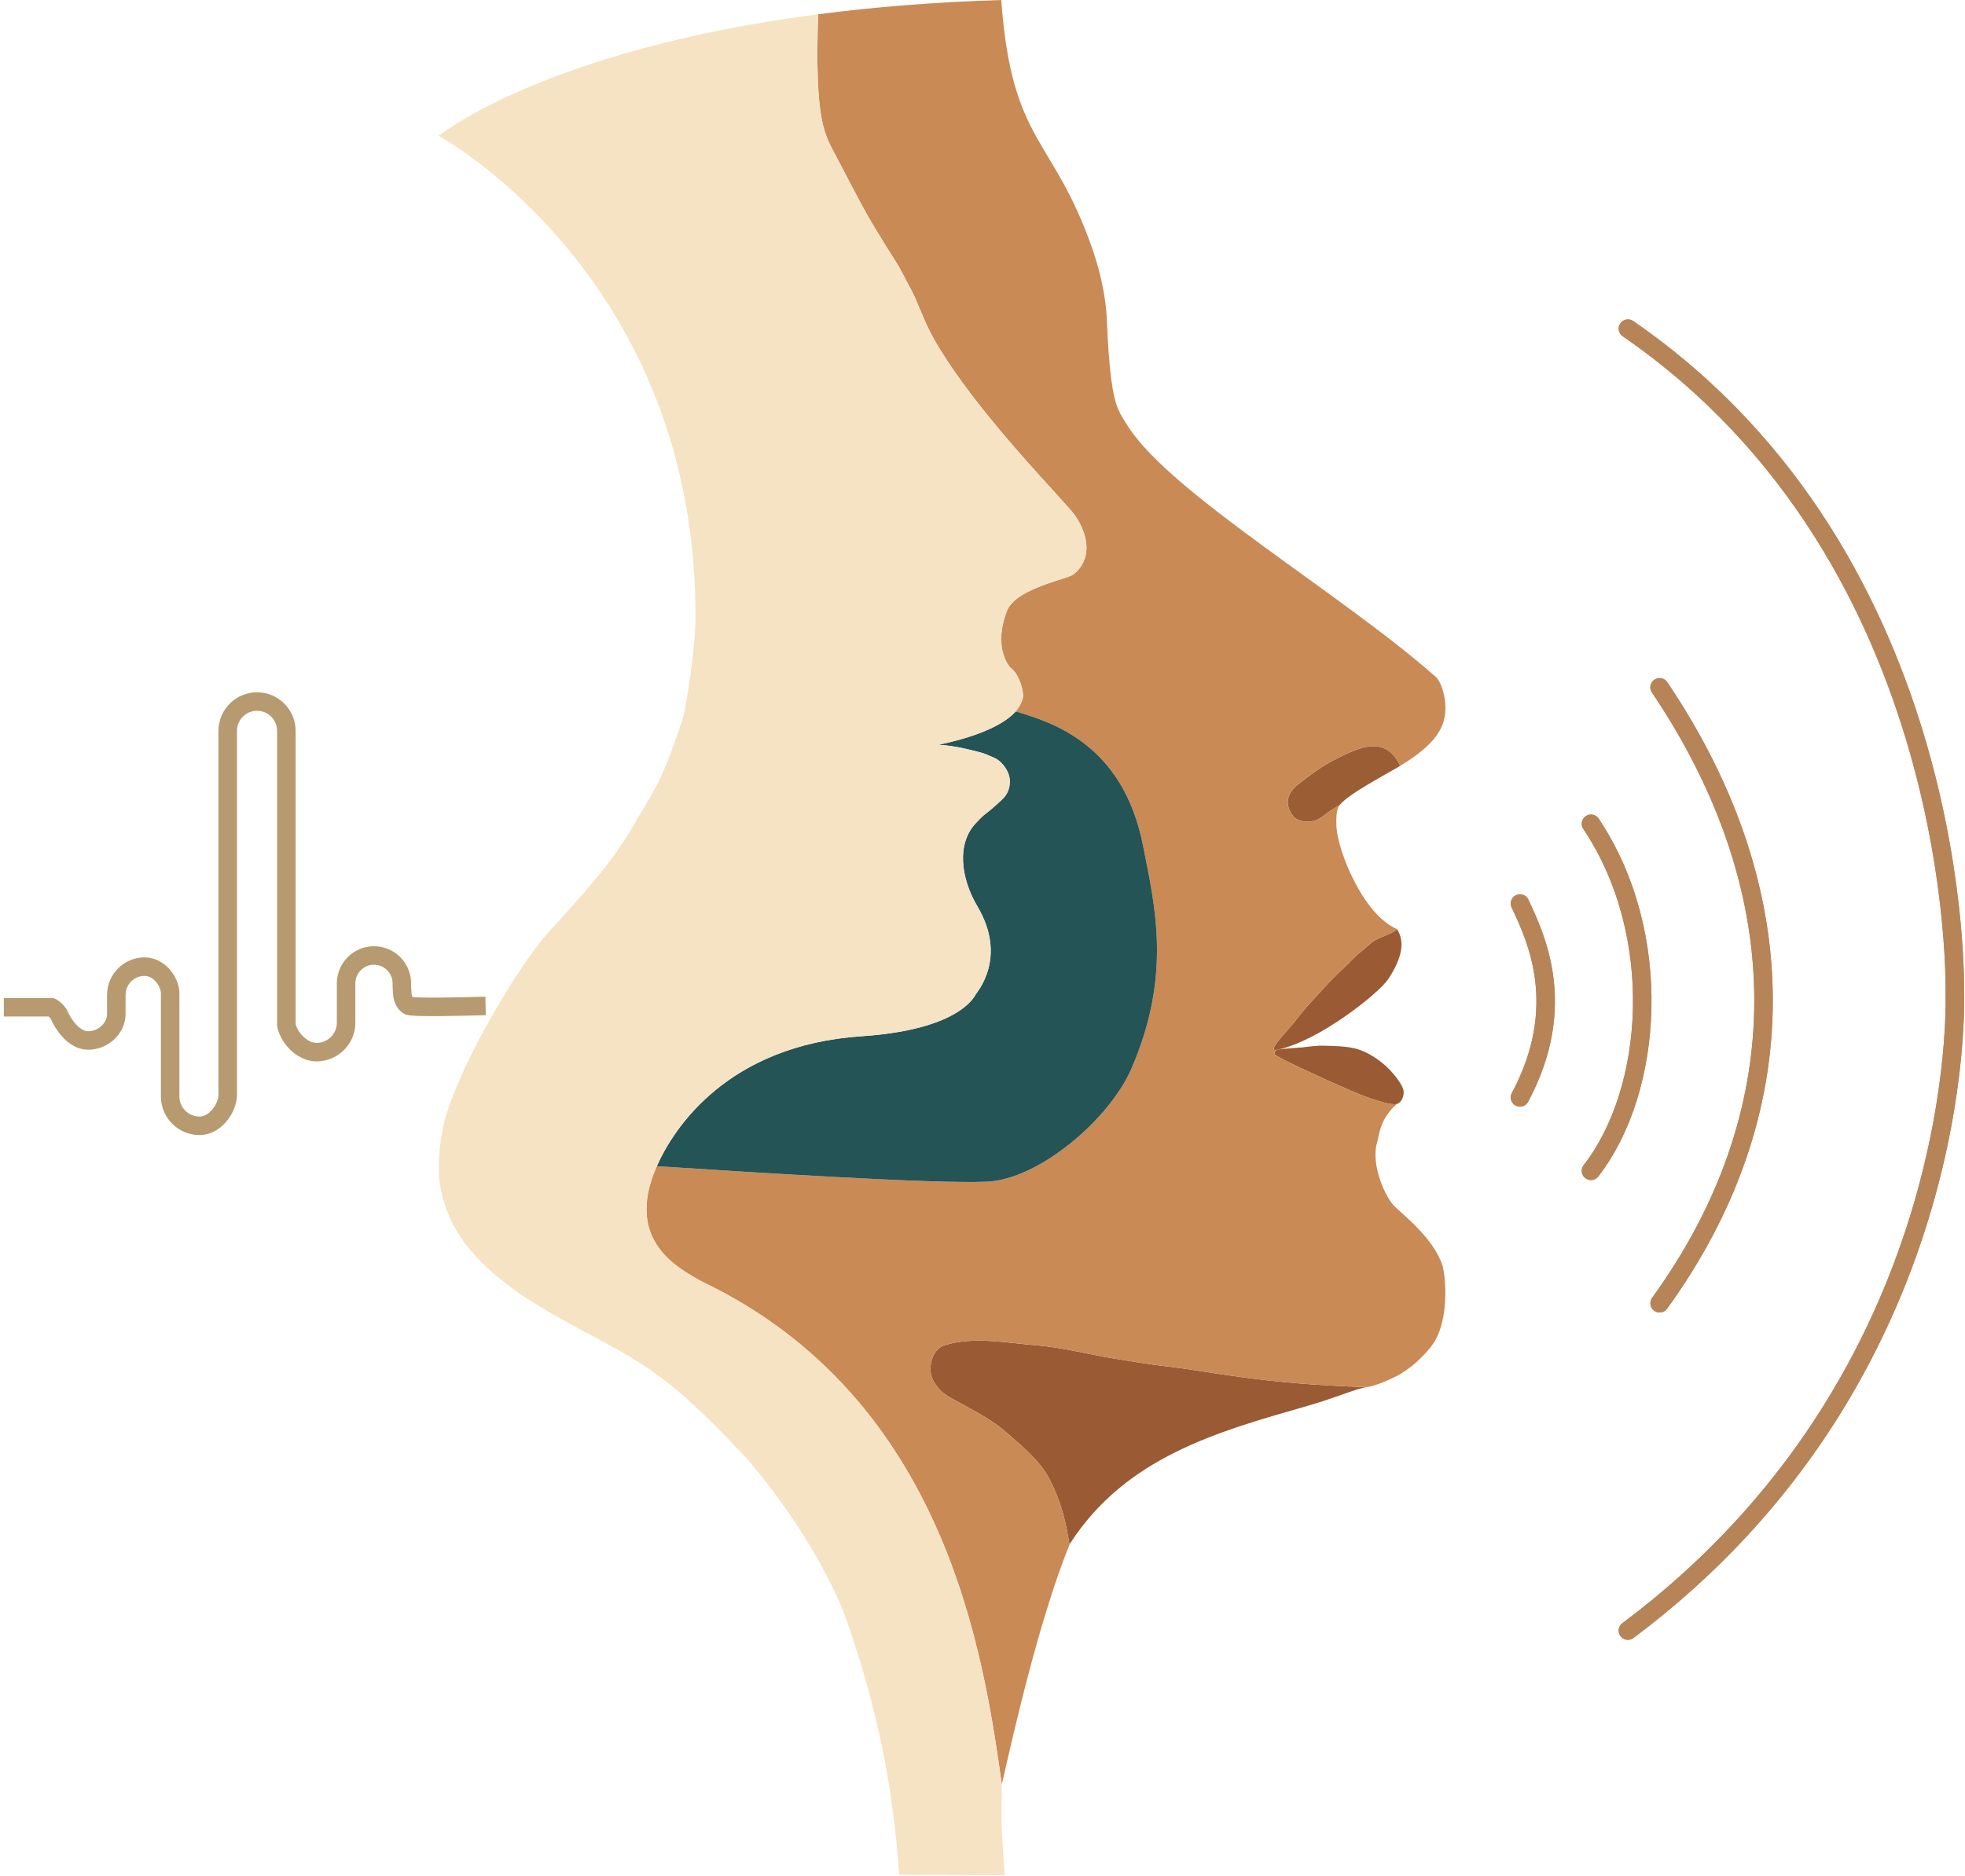 <?xml version="1.0" encoding="UTF-8" standalone="no"?>
<!DOCTYPE svg PUBLIC "-//W3C//DTD SVG 1.1//EN" "http://www.w3.org/Graphics/SVG/1.1/DTD/svg11.dtd">
<svg width="100%" height="100%" viewBox="0 0 885 845" version="1.1" xmlns="http://www.w3.org/2000/svg" xmlns:xlink="http://www.w3.org/1999/xlink" xml:space="preserve" xmlns:serif="http://www.serif.com/" style="fill-rule:evenodd;clip-rule:evenodd;stroke-linecap:round;stroke-linejoin:round;stroke-miterlimit:1.5;">
    <g transform="matrix(1,0,0,1,-719.353,-652.474)">
        <path d="M1452.54,800.501C1605.1,905.507 1599.75,1100.18 1599.75,1100.18C1599.75,1100.18 1606.64,1271.75 1452.54,1386.93" style="fill:none;stroke:rgb(183,132,88);stroke-width:8.33px;"/>
        <path d="M1466.81,962.069C1530.06,1055.98 1528.38,1154.48 1466.81,1239.49" style="fill:none;stroke:rgb(183,132,88);stroke-width:8.33px;"/>
        <path d="M1435.9,1023.52C1469.08,1073.11 1464.21,1143.42 1435.9,1179.84" style="fill:none;stroke:rgb(183,132,88);stroke-width:8.33px;"/>
        <path d="M1350,997.404C1341.91,1002.25 1326.83,1010.01 1322.63,1015.16C1321.17,1015.98 1318.25,1017.62 1315.18,1020.13C1310.04,1024.34 1303.47,1022.34 1301.8,1020.13C1294.83,1010.97 1304.63,1005.4 1306.33,1004.02C1309.52,1001.43 1313.07,998.914 1316.68,996.754C1324.12,992.3 1331.34,989.554 1334.4,988.933C1344.55,986.873 1348.18,993.894 1350,997.404Z" style="fill:rgb(155,93,52);"/>
        <path d="M1348.64,1071.02C1350.25,1074.05 1353.47,1080.09 1344.59,1093.49C1340.44,1099.75 1313.99,1120.98 1295.23,1125.19C1294.91,1125.24 1294.64,1125.3 1294.41,1125.36C1289.72,1126.3 1298.11,1117.99 1302.08,1113.13C1304.09,1110.67 1306.22,1107.64 1309.94,1103.69C1313.86,1099.54 1318.7,1093.73 1324.83,1088.23C1327.53,1085.8 1329.39,1083.25 1332.88,1080.66C1334.59,1079.39 1336.52,1077.16 1339.01,1075.81C1342.33,1074.01 1346.3,1073.04 1348.64,1071.02Z" style="fill:rgb(154,90,52);"/>
        <path d="M1348.45,1149.73C1345.91,1150.38 1340.14,1148.38 1336.16,1147.05C1331.23,1145.4 1324.09,1142.12 1318.87,1139.84C1314.16,1137.78 1309.19,1135.31 1304.87,1133.37C1301.93,1132.05 1294.71,1128.46 1293.63,1127.59C1293.02,1127.09 1293.65,1125.57 1294.41,1125.36C1294.68,1125.31 1294.95,1125.25 1295.23,1125.19C1297.77,1124.75 1302.9,1124.52 1305.99,1124.24C1309.05,1123.96 1312.12,1123.38 1315.19,1123.48C1319.36,1123.62 1326.32,1123.6 1331,1125.1C1335.55,1126.55 1339.9,1129.44 1343.3,1132.45C1346.64,1135.42 1350.51,1140.3 1351.37,1143.18C1352.05,1145.47 1350.76,1149.14 1348.45,1149.73Z" style="fill:rgb(154,90,52);"/>
        <path d="M1334.94,1277.26C1330.27,1277.87 1320.96,1282.07 1308.19,1285.73C1267.51,1297.39 1226.36,1308.75 1201.16,1347.91C1200.56,1348.83 1200.11,1333.34 1191.39,1317.57C1187.42,1310.37 1179.64,1303.71 1172.65,1297.71C1167.03,1292.9 1162.58,1290.36 1153.96,1285.62C1145.69,1281.07 1142.82,1280.12 1139.6,1274.16C1136.96,1269.28 1138.84,1260.24 1144.81,1258.37C1157.99,1254.26 1173.66,1257.47 1186.23,1258.45C1197.68,1259.34 1210.44,1262.67 1220.2,1264.25C1228.38,1265.57 1236.56,1266.99 1244.8,1267.92C1263.92,1270.09 1288.1,1275.94 1334.94,1277.26Z" style="fill:rgb(154,90,52);"/>
        <path d="M1087.82,658.905C1112.26,655.72 1139.68,653.419 1170.3,652.474C1175.02,717.617 1193.72,713.725 1211.4,764.744C1213.02,769.432 1217.3,782.616 1217.86,796.601C1218.29,807.4 1218.99,817.061 1219.9,823.752C1221.59,836.076 1223.55,838.501 1227.58,844.783C1246.92,874.947 1323.8,920.092 1365.87,957.239C1368.98,959.988 1371.29,968.927 1369.94,975.686C1369.09,979.932 1366.55,987.499 1350,997.404C1348.18,993.894 1344.55,986.873 1334.4,988.933C1331.34,989.554 1324.12,992.3 1316.68,996.754C1313.07,998.914 1309.52,1001.43 1306.33,1004.02C1304.63,1005.4 1294.83,1010.97 1301.8,1020.13C1303.47,1022.34 1310.04,1024.34 1315.18,1020.13C1318.25,1017.62 1321.17,1015.98 1322.63,1015.16C1320.96,1017.21 1321.17,1022.58 1321.28,1025.02C1321.74,1035.11 1332.97,1064.36 1348.64,1071.02C1346.3,1073.04 1342.33,1074.01 1339.01,1075.81C1336.52,1077.16 1334.59,1079.39 1332.88,1080.66C1329.39,1083.25 1327.53,1085.8 1324.83,1088.23C1318.7,1093.73 1313.86,1099.54 1309.94,1103.69C1306.22,1107.64 1304.09,1110.67 1302.08,1113.13C1298.11,1117.99 1289.72,1126.3 1294.41,1125.36C1293.65,1125.57 1293.02,1127.09 1293.63,1127.59C1294.71,1128.46 1301.93,1132.05 1304.87,1133.37C1309.19,1135.31 1314.16,1137.78 1318.87,1139.84C1324.09,1142.12 1331.23,1145.4 1336.16,1147.05C1340.14,1148.38 1345.91,1150.38 1348.45,1149.73C1340.8,1156.54 1340.72,1163.12 1339.53,1167.22C1336.7,1177.02 1343.2,1191.56 1347.24,1195.62C1351.57,1199.96 1364.74,1210.01 1368.91,1222.15C1370.22,1225.96 1372.12,1243.4 1366.46,1254.88C1365.03,1257.78 1362.7,1261.1 1356.85,1266.41C1354.95,1268.13 1350.95,1270.96 1348.84,1272.05C1344.9,1274.07 1338.89,1276.75 1334.94,1277.26C1288.1,1275.94 1263.92,1270.09 1244.8,1267.92C1236.56,1266.99 1228.38,1265.57 1220.2,1264.25C1210.44,1262.67 1197.68,1259.34 1186.23,1258.45C1173.66,1257.47 1157.99,1254.26 1144.81,1258.37C1138.84,1260.24 1136.96,1269.28 1139.6,1274.16C1142.82,1280.12 1145.69,1281.07 1153.96,1285.62C1162.58,1290.36 1167.03,1292.9 1172.65,1297.71C1179.64,1303.71 1187.42,1310.37 1191.39,1317.57C1200.11,1333.34 1200.56,1348.83 1201.16,1347.91C1187.52,1381.53 1176.21,1431.31 1170.56,1456.2C1162.32,1398.27 1145.85,1282.4 1035.18,1229.56C1024.01,1223.32 1001.21,1211.04 1014.62,1179.03C1014.8,1178.62 1014.98,1178.19 1015.18,1177.75C1056.61,1180.43 1139.47,1185.79 1163.77,1184.74C1187.45,1183.71 1219.1,1156.51 1228.93,1133.8C1247.33,1091.34 1239.42,1060.21 1234.16,1033.4C1225.12,987.375 1192.92,977.744 1176.82,972.928C1177.52,972.155 1180.4,968.12 1180.15,965.382C1179.86,962.187 1178.3,956.516 1175.08,953.753C1173.66,952.537 1172.42,950.862 1171.25,947.118C1170.15,943.613 1169.27,937.317 1172.77,927.854C1176.34,918.216 1196.65,914.081 1201.76,911.764C1204.58,910.481 1214.55,901.804 1203.84,885.061C1200.17,879.331 1159.27,839.009 1140.11,805.418C1135.39,797.151 1133.03,789.259 1129.8,783.116C1121.23,766.816 1126.18,776.232 1113.25,754.912C1108.82,747.614 1105.89,741.949 1096.24,723.44C1090.92,713.248 1086.17,708.43 1087.82,658.905Z" style="fill:rgb(201,138,85);"/>
        <path d="M1176.82,972.928C1192.92,977.744 1225.12,987.375 1234.16,1033.4C1239.42,1060.21 1247.33,1091.34 1228.93,1133.8C1219.1,1156.51 1187.45,1183.71 1163.77,1184.74C1139.47,1185.79 1056.61,1180.43 1015.18,1177.75C1022.87,1160.35 1047.26,1123.28 1107.29,1119.23C1145.95,1116.62 1156.3,1104.99 1158.81,1100.38C1159.51,1099.09 1173.11,1083.71 1159.62,1060.84C1151.77,1047.53 1150.34,1032.32 1158.81,1023.29C1164.46,1017.27 1161.19,1021.42 1170.56,1012.71C1173.23,1010.24 1174.12,1007.57 1174.17,1004.49C1174.24,1000.19 1170.75,995.429 1167.3,993.893C1162.97,991.969 1162.17,991.671 1159.62,991.049C1156.24,990.228 1150.05,988.468 1142.3,987.951C1141.11,987.871 1166.97,983.815 1176.82,972.928Z" style="fill:rgb(36,84,86);"/>
        <path d="M1124.36,1496.88C1120.92,1447.28 1110.9,1411.98 1101.01,1383.32C1090.89,1354 1065.63,1319.89 1052.95,1306.51C1025.82,1277.88 1014.07,1269.04 989.414,1255.96C976.04,1248.86 963.597,1242.02 955.283,1236.41C926.724,1217.15 920.296,1200.69 917.705,1187.19C916.116,1178.91 917.428,1168.15 918.566,1161.87C922.868,1138.11 951.113,1089.59 966.056,1072.77C980.156,1056.9 993.984,1043.01 1005.23,1023.27C1012.91,1009.81 1017.16,1005.8 1026.44,977.351C1029.03,969.399 1032.49,941.988 1032.58,932.478C1033.98,777.033 916.947,713.648 916.947,713.648C916.947,713.648 964.3,675 1087.82,658.905C1086.17,708.43 1090.92,713.248 1096.24,723.44C1105.89,741.949 1108.82,747.614 1113.25,754.912C1126.18,776.232 1121.23,766.816 1129.8,783.116C1133.03,789.259 1135.39,797.151 1140.11,805.418C1159.27,839.009 1200.17,879.331 1203.84,885.061C1214.55,901.804 1204.58,910.481 1201.76,911.764C1196.65,914.081 1176.34,918.216 1172.77,927.854C1169.27,937.317 1170.15,943.613 1171.25,947.118C1172.42,950.862 1173.66,952.537 1175.08,953.753C1178.3,956.516 1179.86,962.187 1180.15,965.382C1180.4,968.12 1177.52,972.155 1176.82,972.928C1166.97,983.815 1141.11,987.871 1142.3,987.951C1150.05,988.468 1156.24,990.228 1159.62,991.049C1162.17,991.671 1162.97,991.969 1167.3,993.893C1170.75,995.429 1174.24,1000.19 1174.17,1004.49C1174.12,1007.57 1173.23,1010.24 1170.56,1012.71C1161.19,1021.42 1164.46,1017.27 1158.81,1023.29C1150.34,1032.32 1151.77,1047.53 1159.62,1060.84C1173.11,1083.71 1159.51,1099.09 1158.81,1100.38C1156.3,1104.99 1145.95,1116.62 1107.29,1119.23C1047.26,1123.28 1022.87,1160.35 1015.18,1177.75C1014.98,1178.19 1014.8,1178.62 1014.62,1179.03C1001.21,1211.04 1024.01,1223.32 1035.18,1229.56C1145.85,1282.4 1162.32,1398.27 1170.56,1456.2C1170.18,1475.12 1170.44,1475.57 1171.81,1497.12L1124.36,1496.88Z" style="fill:rgb(246,227,195);"/>
        <path d="M1350,997.404C1348.18,993.894 1344.55,986.873 1334.4,988.933C1331.34,989.554 1324.12,992.3 1316.68,996.754C1313.07,998.914 1309.52,1001.43 1306.33,1004.02C1304.63,1005.4 1294.83,1010.97 1301.8,1020.13C1303.47,1022.34 1310.04,1024.34 1315.18,1020.13C1318.25,1017.62 1321.17,1015.98 1322.63,1015.16" style="fill:none;"/>
        <path d="M1171.81,1497.12L1124.36,1496.88" style="fill:none;"/>
        <path d="M1124.36,1496.88C1120.92,1447.28 1110.9,1411.98 1101.01,1383.32C1090.89,1354 1065.63,1319.89 1052.95,1306.51C1025.82,1277.88 1014.07,1269.04 989.414,1255.96C976.04,1248.86 963.597,1242.02 955.283,1236.41C926.724,1217.15 920.296,1200.69 917.705,1187.19C916.116,1178.91 917.428,1168.15 918.566,1161.87C922.868,1138.11 951.113,1089.59 966.056,1072.77C980.156,1056.9 993.984,1043.01 1005.23,1023.27C1012.91,1009.81 1017.16,1005.8 1026.44,977.351C1029.03,969.399 1032.49,941.988 1032.58,932.478C1033.98,777.033 916.947,713.648 916.947,713.648C916.947,713.648 964.3,675 1087.82,658.905C1112.26,655.72 1139.68,653.419 1170.3,652.474" style="fill:none;"/>
        <path d="M1170.3,652.474C1175.02,717.617 1193.72,713.725 1211.4,764.744C1213.02,769.432 1217.3,782.616 1217.86,796.601C1218.29,807.4 1218.99,817.061 1219.9,823.752C1221.59,836.076 1223.55,838.501 1227.58,844.783C1246.92,874.947 1323.8,920.092 1365.87,957.239C1368.98,959.988 1371.29,968.927 1369.94,975.686C1369.09,979.932 1366.55,987.499 1350,997.404C1341.91,1002.25 1326.83,1010.01 1322.63,1015.16C1320.96,1017.21 1321.17,1022.58 1321.28,1025.02C1321.74,1035.11 1332.97,1064.36 1348.64,1071.02" style="fill:none;"/>
        <path d="M1348.64,1071.02C1350.25,1074.05 1353.47,1080.09 1344.59,1093.49C1340.38,1099.84 1313.21,1121.61 1294.41,1125.36C1289.72,1126.3 1298.11,1117.99 1302.08,1113.13C1304.09,1110.67 1306.22,1107.64 1309.94,1103.69C1313.86,1099.54 1318.7,1093.73 1324.83,1088.23C1327.53,1085.8 1329.39,1083.25 1332.88,1080.66C1334.59,1079.39 1336.52,1077.16 1339.01,1075.81C1342.33,1074.01 1346.3,1073.04 1348.64,1071.02Z" style="fill:none;"/>
        <path d="M1294.41,1125.36C1293.65,1125.57 1293.02,1127.09 1293.63,1127.59C1294.71,1128.46 1301.93,1132.05 1304.87,1133.37C1309.19,1135.31 1314.16,1137.78 1318.87,1139.84C1324.09,1142.12 1331.23,1145.4 1336.16,1147.05C1340.14,1148.38 1345.91,1150.38 1348.45,1149.73C1350.76,1149.14 1352.05,1145.47 1351.37,1143.18C1350.51,1140.3 1346.64,1135.42 1343.3,1132.45C1339.9,1129.44 1335.55,1126.55 1331,1125.1C1326.32,1123.6 1319.36,1123.62 1315.19,1123.48C1312.12,1123.38 1309.05,1123.96 1305.99,1124.24C1302.52,1124.56 1296.47,1124.81 1294.41,1125.36Z" style="fill:none;"/>
        <path d="M1348.45,1149.73C1340.8,1156.54 1340.72,1163.12 1339.53,1167.22C1336.7,1177.02 1343.2,1191.56 1347.24,1195.62C1351.57,1199.96 1364.74,1210.01 1368.91,1222.15C1370.22,1225.96 1372.12,1243.4 1366.46,1254.88C1365.03,1257.78 1362.7,1261.1 1356.85,1266.41C1354.95,1268.13 1350.95,1270.96 1348.84,1272.05C1344.9,1274.07 1338.89,1276.75 1334.94,1277.26C1330.27,1277.87 1320.96,1282.07 1308.19,1285.73C1267.51,1297.39 1226.36,1308.75 1201.16,1347.91C1200.56,1348.83 1200.11,1333.34 1191.39,1317.57C1187.42,1310.37 1179.64,1303.71 1172.65,1297.71C1167.03,1292.9 1162.58,1290.36 1153.96,1285.62C1145.69,1281.07 1142.82,1280.12 1139.6,1274.16C1136.96,1269.28 1138.84,1260.24 1144.81,1258.37C1157.99,1254.26 1173.66,1257.47 1186.23,1258.45C1197.68,1259.34 1210.44,1262.67 1220.2,1264.25C1228.38,1265.57 1236.56,1266.99 1244.8,1267.92C1263.92,1270.09 1288.1,1275.94 1334.94,1277.26" style="fill:none;"/>
        <path d="M1201.16,1347.91C1187.52,1381.53 1176.21,1431.31 1170.56,1456.2" style="fill:none;"/>
        <path d="M1170.56,1456.2C1162.32,1398.27 1145.85,1282.4 1035.18,1229.56C1024.01,1223.32 1001.21,1211.04 1014.62,1179.03C1021.66,1162.25 1045.74,1123.39 1107.29,1119.23C1145.95,1116.62 1156.3,1104.99 1158.81,1100.38C1159.51,1099.09 1173.11,1083.71 1159.62,1060.84C1151.77,1047.53 1150.34,1032.32 1158.81,1023.29C1164.46,1017.27 1161.19,1021.42 1170.56,1012.71C1173.23,1010.24 1174.12,1007.57 1174.17,1004.49C1174.24,1000.19 1170.75,995.429 1167.3,993.893C1162.97,991.969 1162.17,991.671 1159.62,991.049C1156.24,990.228 1150.05,988.468 1142.3,987.951C1141.11,987.871 1166.97,983.815 1176.82,972.928C1177.52,972.155 1180.4,968.12 1180.15,965.382C1179.86,962.187 1178.3,956.516 1175.08,953.753C1173.66,952.537 1172.42,950.862 1171.25,947.118C1170.15,943.613 1169.27,937.317 1172.77,927.854C1176.34,918.216 1196.65,914.081 1201.76,911.764C1204.58,910.481 1214.55,901.804 1203.84,885.061C1200.17,879.331 1159.27,839.009 1140.11,805.418C1135.39,797.151 1133.03,789.259 1129.8,783.116C1121.23,766.816 1126.18,776.232 1113.25,754.912C1108.82,747.614 1105.89,741.949 1096.24,723.44C1090.92,713.248 1086.17,708.43 1087.82,658.905" style="fill:none;"/>
        <path d="M1170.56,1456.2C1170.18,1475.12 1170.44,1475.57 1171.81,1497.12" style="fill:none;"/>
        <path d="M1176.82,972.928C1192.92,977.744 1225.12,987.375 1234.16,1033.4C1239.42,1060.21 1247.33,1091.34 1228.93,1133.8C1219.1,1156.51 1187.45,1183.71 1163.77,1184.74C1139.47,1185.79 1056.61,1180.43 1015.18,1177.75" style="fill:none;"/>
        <path d="M1403.92,1059.45C1411.23,1074.91 1425.84,1105.81 1403.92,1146.78" style="fill:none;stroke:rgb(183,132,88);stroke-width:8.33px;"/>
        <g transform="matrix(1,0,0,1,6,0)">
            <path d="M719.245,1106.18L736.582,1106.18C738.117,1107.1 739.516,1108.49 740.137,1109.95C741.589,1113.36 746.422,1121.14 753.06,1121.14C759.698,1121.14 765.742,1115.8 765.742,1109.16L765.742,1100.59C765.742,1093.57 771.445,1087.87 778.469,1087.87C785.493,1087.87 790.383,1095.39 789.985,1100.59L789.985,1146.35C789.985,1153.64 795.907,1159.57 803.202,1159.57C810.497,1159.57 815.83,1151.42 815.911,1145.79L815.911,981.672C815.911,974.382 821.83,968.464 829.119,968.464C836.409,968.464 842.328,974.382 842.328,981.672L842.328,1114.23C843.592,1120.19 849.577,1126.39 855.918,1126.39C863.2,1126.39 869.229,1120.45 869.229,1113.17L869.229,1095.39C869.229,1088.47 874.853,1082.84 881.781,1082.84C888.709,1082.84 894.333,1088.47 894.333,1095.39C894.333,1095.39 894.299,1100.44 894.931,1102.16C895.479,1103.64 896.546,1105.52 898.123,1105.68C903.617,1106.27 919.802,1105.88 927.894,1105.68" style="fill:none;stroke:rgb(183,154,112);stroke-width:8.33px;stroke-linecap:square;"/>
        </g>
        <path d="M1452.54,800.501C1605.1,905.507 1599.75,1100.18 1599.75,1100.18C1599.75,1100.18 1606.64,1271.75 1452.54,1386.93" style="fill:none;stroke:rgb(183,132,88);stroke-width:8.33px;"/>
        <path d="M1466.81,962.069C1530.06,1055.98 1528.38,1154.48 1466.81,1239.49" style="fill:none;stroke:rgb(183,132,88);stroke-width:8.33px;"/>
        <path d="M1435.9,1023.52C1469.08,1073.11 1464.21,1143.42 1435.9,1179.84" style="fill:none;stroke:rgb(183,132,88);stroke-width:8.33px;"/>
        <path d="M1350,997.404C1348.18,993.894 1344.55,986.873 1334.4,988.933C1331.34,989.554 1324.12,992.3 1316.68,996.754C1313.07,998.914 1309.52,1001.43 1306.33,1004.02C1304.63,1005.4 1294.83,1010.97 1301.8,1020.13C1303.47,1022.34 1310.04,1024.34 1315.18,1020.13C1318.25,1017.62 1321.17,1015.98 1322.63,1015.16" style="fill:none;"/>
        <path d="M1171.81,1497.12L1124.36,1496.88" style="fill:none;"/>
        <path d="M1124.36,1496.88C1120.92,1447.28 1110.9,1411.98 1101.01,1383.32C1090.89,1354 1065.63,1319.89 1052.95,1306.51C1025.82,1277.88 1014.07,1269.04 989.414,1255.96C976.04,1248.86 963.597,1242.02 955.283,1236.41C926.724,1217.15 920.296,1200.69 917.705,1187.19C916.116,1178.91 917.428,1168.15 918.566,1161.87C922.868,1138.11 951.113,1089.59 966.056,1072.77C980.156,1056.9 993.984,1043.01 1005.23,1023.27C1012.91,1009.81 1017.16,1005.8 1026.44,977.351C1029.03,969.399 1032.49,941.988 1032.58,932.478C1033.98,777.033 916.947,713.648 916.947,713.648C916.947,713.648 964.3,675 1087.82,658.905C1112.26,655.72 1139.68,653.419 1170.3,652.474" style="fill:none;"/>
        <path d="M1170.3,652.474C1175.02,717.617 1193.72,713.725 1211.4,764.744C1213.02,769.432 1217.3,782.616 1217.86,796.601C1218.29,807.4 1218.99,817.061 1219.9,823.752C1221.59,836.076 1223.55,838.501 1227.58,844.783C1246.92,874.947 1323.8,920.092 1365.87,957.239C1368.98,959.988 1371.29,968.927 1369.94,975.686C1369.09,979.932 1366.55,987.499 1350,997.404C1341.91,1002.25 1326.83,1010.01 1322.63,1015.16C1320.96,1017.21 1321.17,1022.58 1321.28,1025.02C1321.74,1035.11 1332.97,1064.36 1348.64,1071.02" style="fill:none;"/>
        <path d="M1348.64,1071.02C1350.25,1074.05 1353.47,1080.09 1344.59,1093.49C1340.38,1099.84 1313.21,1121.61 1294.41,1125.36C1289.72,1126.3 1298.11,1117.99 1302.08,1113.13C1304.09,1110.67 1306.22,1107.64 1309.94,1103.69C1313.86,1099.54 1318.7,1093.73 1324.83,1088.23C1327.53,1085.8 1329.39,1083.25 1332.88,1080.66C1334.59,1079.39 1336.52,1077.16 1339.01,1075.81C1342.33,1074.01 1346.3,1073.04 1348.64,1071.02Z" style="fill:none;"/>
        <path d="M1294.41,1125.36C1293.65,1125.57 1293.02,1127.09 1293.63,1127.59C1294.71,1128.46 1301.93,1132.05 1304.87,1133.37C1309.19,1135.31 1314.16,1137.78 1318.87,1139.84C1324.09,1142.12 1331.23,1145.4 1336.16,1147.05C1340.14,1148.38 1345.91,1150.38 1348.45,1149.73C1350.76,1149.14 1352.05,1145.47 1351.37,1143.18C1350.51,1140.3 1346.64,1135.42 1343.3,1132.45C1339.9,1129.44 1335.55,1126.55 1331,1125.1C1326.32,1123.6 1319.36,1123.62 1315.19,1123.48C1312.12,1123.38 1309.05,1123.96 1305.99,1124.24C1302.52,1124.56 1296.47,1124.81 1294.41,1125.36Z" style="fill:none;"/>
        <path d="M1348.45,1149.73C1340.8,1156.54 1340.72,1163.12 1339.53,1167.22C1336.7,1177.02 1343.2,1191.56 1347.24,1195.62C1351.57,1199.96 1364.74,1210.01 1368.91,1222.15C1370.22,1225.96 1372.12,1243.4 1366.46,1254.88C1365.03,1257.78 1362.7,1261.1 1356.85,1266.41C1354.95,1268.13 1350.95,1270.96 1348.84,1272.05C1344.9,1274.07 1338.89,1276.75 1334.94,1277.26C1330.27,1277.87 1320.96,1282.07 1308.19,1285.73C1267.51,1297.39 1226.36,1308.75 1201.16,1347.91C1200.56,1348.83 1200.11,1333.34 1191.39,1317.57C1187.42,1310.37 1179.64,1303.71 1172.65,1297.71C1167.03,1292.9 1162.58,1290.36 1153.96,1285.62C1145.69,1281.07 1142.82,1280.12 1139.6,1274.16C1136.96,1269.28 1138.84,1260.24 1144.81,1258.37C1157.99,1254.26 1173.66,1257.47 1186.23,1258.45C1197.68,1259.34 1210.44,1262.67 1220.2,1264.25C1228.38,1265.57 1236.56,1266.99 1244.8,1267.92C1263.92,1270.09 1288.1,1275.94 1334.94,1277.26" style="fill:none;"/>
        <path d="M1201.16,1347.91C1187.52,1381.53 1176.21,1431.31 1170.56,1456.2" style="fill:none;"/>
        <path d="M1170.56,1456.2C1162.32,1398.27 1145.85,1282.4 1035.18,1229.56C1024.01,1223.32 1001.21,1211.04 1014.62,1179.03C1021.66,1162.25 1045.74,1123.39 1107.29,1119.23C1145.95,1116.62 1156.3,1104.99 1158.81,1100.38C1159.51,1099.09 1173.11,1083.71 1159.62,1060.84C1151.77,1047.53 1150.34,1032.32 1158.81,1023.29C1164.46,1017.27 1161.19,1021.42 1170.56,1012.71C1173.23,1010.24 1174.12,1007.57 1174.17,1004.49C1174.24,1000.19 1170.75,995.429 1167.3,993.893C1162.97,991.969 1162.17,991.671 1159.62,991.049C1156.24,990.228 1150.05,988.468 1142.3,987.951C1141.11,987.871 1166.97,983.815 1176.82,972.928C1177.52,972.155 1180.4,968.12 1180.15,965.382C1179.86,962.187 1178.3,956.516 1175.08,953.753C1173.66,952.537 1172.42,950.862 1171.25,947.118C1170.15,943.613 1169.27,937.317 1172.77,927.854C1176.34,918.216 1196.65,914.081 1201.76,911.764C1204.58,910.481 1214.55,901.804 1203.84,885.061C1200.17,879.331 1159.27,839.009 1140.11,805.418C1135.39,797.151 1133.03,789.259 1129.8,783.116C1121.23,766.816 1126.18,776.232 1113.25,754.912C1108.82,747.614 1105.89,741.949 1096.24,723.44C1090.92,713.248 1086.17,708.43 1087.82,658.905" style="fill:none;"/>
        <path d="M1170.56,1456.2C1170.18,1475.12 1170.44,1475.57 1171.81,1497.12" style="fill:none;"/>
        <path d="M1176.82,972.928C1192.92,977.744 1225.12,987.375 1234.16,1033.4C1239.42,1060.21 1247.33,1091.34 1228.93,1133.8C1219.1,1156.51 1187.45,1183.71 1163.77,1184.74C1139.47,1185.79 1056.61,1180.43 1015.18,1177.75" style="fill:none;"/>
        <path d="M1403.92,1059.45C1411.23,1074.91 1425.84,1105.81 1403.92,1146.78" style="fill:none;stroke:rgb(183,132,88);stroke-width:8.33px;"/>
    </g>
</svg>

